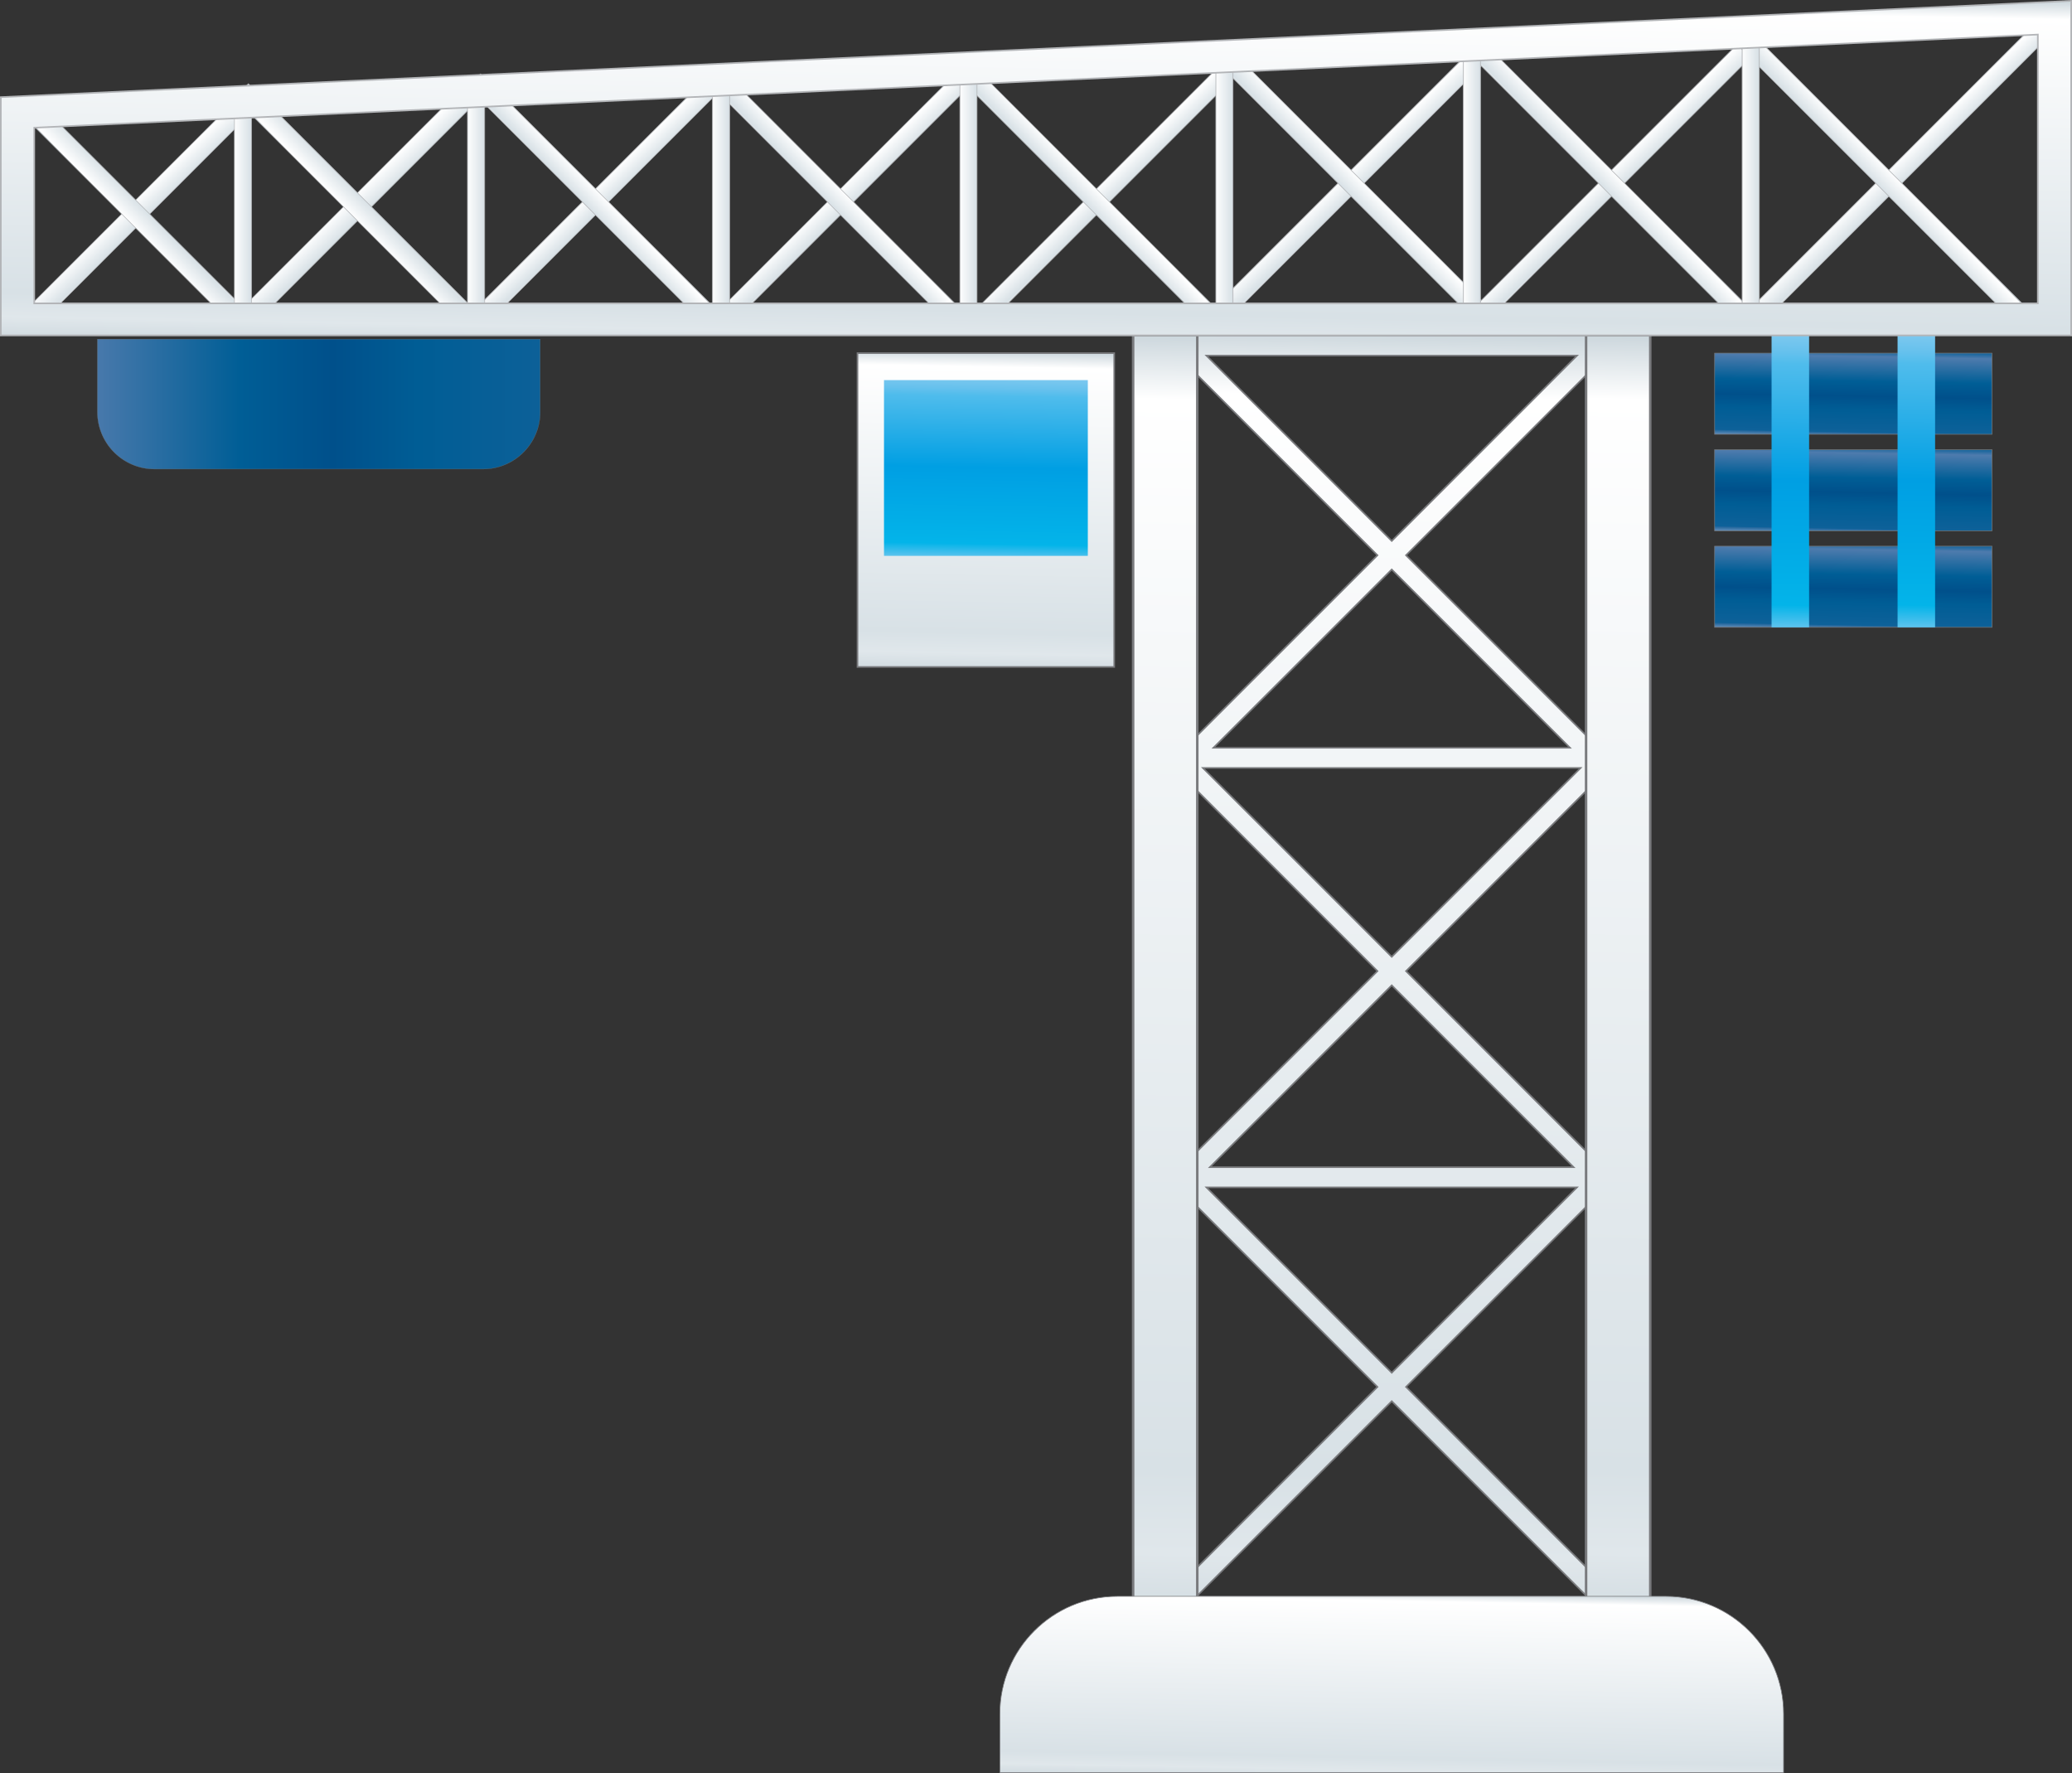 <?xml version="1.0" encoding="utf-8"?>
<!-- Generator: Adobe Illustrator 16.0.0, SVG Export Plug-In . SVG Version: 6.00 Build 0)  -->
<!DOCTYPE svg PUBLIC "-//W3C//DTD SVG 1.1//EN" "http://www.w3.org/Graphics/SVG/1.1/DTD/svg11.dtd">
<svg version="1.1" id="Layer_1" xmlns="http://www.w3.org/2000/svg" xmlns:xlink="http://www.w3.org/1999/xlink" x="0px" y="0px"
	 width="432px" height="369.635px" viewBox="-35.414 -30.302 432 369.635" enable-background="new -35.414 -30.302 432 369.635"
	 xml:space="preserve">
<rect x="-35.414" y="-30.302" width="432" height="369.635" fill="#333333" stroke="none"/>
<g>
	<g>
		
			<linearGradient id="SVGID_1_" gradientUnits="userSpaceOnUse" x1="-230.326" y1="434.384" x2="-230.427" y2="428.94" gradientTransform="matrix(0.707 -0.707 -0.707 -0.707 461.046 156.696)">
			<stop  offset="0" style="stop-color:#CBD6DC"/>
			<stop  offset="0.049" style="stop-color:#FFFFFF"/>
			<stop  offset="0.864" style="stop-color:#D8E1E6"/>
			<stop  offset="0.927" style="stop-color:#E0E7EB"/>
			<stop  offset="1" style="stop-color:#CBD6DC"/>
		</linearGradient>
		<polygon fill="url(#SVGID_1_)" points="17.029,-6.912 -28.361,38.472 -31.278,35.559 14.112,-9.831 		"/>
		<path fill="#B3B5B8" d="M-28.361,38.56l-0.048-0.048l-2.959-2.953l0.041-0.053L14.11-9.92l0.048,0.042l2.959,2.965l-0.041,0.046
			L-28.361,38.56z M-31.191,35.559l2.83,2.824L16.942-6.913l-2.83-2.831L-31.191,35.559z"/>
	</g>
	<g>
		
			<linearGradient id="SVGID_2_" gradientUnits="userSpaceOnUse" x1="-161.281" y1="870.86" x2="-161.381" y2="865.425" gradientTransform="matrix(-0.707 -0.707 -0.707 0.707 492.782 -713.607)">
			<stop  offset="0" style="stop-color:#CBD6DC"/>
			<stop  offset="0.049" style="stop-color:#FFFFFF"/>
			<stop  offset="0.864" style="stop-color:#D8E1E6"/>
			<stop  offset="0.927" style="stop-color:#E0E7EB"/>
			<stop  offset="1" style="stop-color:#CBD6DC"/>
		</linearGradient>
		<polygon fill="url(#SVGID_2_)" points="-28.373,-9.843 17.029,35.549 14.112,38.472 -31.278,-6.935 		"/>
		<path fill="#B3B5B8" d="M14.112,38.56l-0.046-0.048L-31.367-6.935l0.041-0.048l2.953-2.941l0.046,0.035l45.444,45.438
			l-0.041,0.046L14.112,38.56z M-31.191-6.935l45.303,45.32l2.83-2.836L-28.373-9.748L-31.191-6.935z"/>
	</g>
	<g>
		
			<linearGradient id="SVGID_3_" gradientUnits="userSpaceOnUse" x1="-183.22" y1="402.738" x2="-183.321" y2="397.291" gradientTransform="matrix(0.754 -0.754 -0.707 -0.707 460.187 157.556)">
			<stop  offset="0" style="stop-color:#CBD6DC"/>
			<stop  offset="0.049" style="stop-color:#FFFFFF"/>
			<stop  offset="0.864" style="stop-color:#D8E1E6"/>
			<stop  offset="0.927" style="stop-color:#E0E7EB"/>
			<stop  offset="1" style="stop-color:#CBD6DC"/>
		</linearGradient>
		<polygon fill="url(#SVGID_3_)" points="64.761,-9.924 16.37,38.472 13.465,35.559 61.855,-12.842 		"/>
		<path fill="#B3B5B8" d="M16.37,38.56l-3-3l48.485-48.496l3,3.012L16.37,38.56z M13.559,35.559l2.812,2.813L64.667-9.924
			l-2.812-2.823L13.559,35.559z"/>
	</g>
	<g>
		
			<linearGradient id="SVGID_4_" gradientUnits="userSpaceOnUse" x1="-172.998" y1="837.549" x2="-173.099" y2="832.112" gradientTransform="matrix(-0.754 -0.754 -0.707 0.707 499.015 -708.009)">
			<stop  offset="0" style="stop-color:#CBD6DC"/>
			<stop  offset="0.049" style="stop-color:#FFFFFF"/>
			<stop  offset="0.864" style="stop-color:#D8E1E6"/>
			<stop  offset="0.927" style="stop-color:#E0E7EB"/>
			<stop  offset="1" style="stop-color:#CBD6DC"/>
		</linearGradient>
		<polygon fill="url(#SVGID_4_)" points="16.37,-12.842 64.761,35.549 61.855,38.472 13.465,-9.924 		"/>
		<path fill="#B3B5B8" d="M61.855,38.56L13.371-9.924l3-3.013l48.485,48.486L61.855,38.56z M13.559-9.924l48.296,48.296l2.812-2.824
			L16.37-12.747L13.559-9.924z"/>
	</g>
	<g>
		
			<linearGradient id="SVGID_5_" gradientUnits="userSpaceOnUse" x1="-128.689" y1="368.21" x2="-128.783" y2="363.123" gradientTransform="matrix(0.844 -0.844 -0.707 -0.707 456.011 161.73)">
			<stop  offset="0" style="stop-color:#CBD6DC"/>
			<stop  offset="0.049" style="stop-color:#FFFFFF"/>
			<stop  offset="0.864" style="stop-color:#D8E1E6"/>
			<stop  offset="0.927" style="stop-color:#E0E7EB"/>
			<stop  offset="1" style="stop-color:#CBD6DC"/>
		</linearGradient>
		<polygon fill="url(#SVGID_5_)" points="115.435,-12.171 64.785,38.472 62.055,35.759 112.705,-14.902 		"/>
		<path fill="#B3B5B8" d="M64.785,38.56l-2.824-2.801l50.744-50.749l2.823,2.817L64.785,38.56z M62.15,35.759l2.635,2.613
			l50.556-50.544l-2.635-2.635L62.15,35.759z"/>
	</g>
	<g>
		
			<linearGradient id="SVGID_6_" gradientUnits="userSpaceOnUse" x1="234.386" y1="401.51" x2="234.292" y2="396.425" gradientTransform="matrix(0.844 0.844 0.707 -0.707 -391.309 96.048)">
			<stop  offset="0" style="stop-color:#CBD6DC"/>
			<stop  offset="0.049" style="stop-color:#FFFFFF"/>
			<stop  offset="0.864" style="stop-color:#D8E1E6"/>
			<stop  offset="0.927" style="stop-color:#E0E7EB"/>
			<stop  offset="1" style="stop-color:#CBD6DC"/>
		</linearGradient>
		<polygon fill="url(#SVGID_6_)" points="112.705,38.472 62.055,-12.171 64.773,-14.902 115.435,35.759 		"/>
		<path fill="#B3B5B8" d="M112.705,38.573L61.961-12.171l2.813-2.818l50.755,50.749L112.705,38.573z M62.15-12.171l50.556,50.556
			l2.635-2.625L64.773-14.807L62.15-12.171z"/>
	</g>
	<g>
		
			<linearGradient id="SVGID_7_" gradientUnits="userSpaceOnUse" x1="-98.43" y1="332.085" x2="-98.524" y2="326.998" gradientTransform="matrix(0.844 -0.844 -0.707 -0.707 456.011 161.73)">
			<stop  offset="0" style="stop-color:#CBD6DC"/>
			<stop  offset="0.049" style="stop-color:#FFFFFF"/>
			<stop  offset="0.864" style="stop-color:#D8E1E6"/>
			<stop  offset="0.927" style="stop-color:#E0E7EB"/>
			<stop  offset="1" style="stop-color:#CBD6DC"/>
		</linearGradient>
		<polygon fill="url(#SVGID_7_)" points="166.508,-12.171 115.87,38.472 113.152,35.759 163.789,-14.902 		"/>
		<path fill="#B3B5B8" d="M115.87,38.56l-2.813-2.8l50.732-50.749l2.812,2.818L115.87,38.56z M113.247,35.759l2.623,2.613
			l50.543-50.544l-2.623-2.635L113.247,35.759z"/>
	</g>
	<g>
		
			<linearGradient id="SVGID_8_" gradientUnits="userSpaceOnUse" x1="264.637" y1="437.626" x2="264.543" y2="432.554" gradientTransform="matrix(0.844 0.844 0.707 -0.707 -391.309 96.048)">
			<stop  offset="0" style="stop-color:#CBD6DC"/>
			<stop  offset="0.049" style="stop-color:#FFFFFF"/>
			<stop  offset="0.864" style="stop-color:#D8E1E6"/>
			<stop  offset="0.927" style="stop-color:#E0E7EB"/>
			<stop  offset="1" style="stop-color:#CBD6DC"/>
		</linearGradient>
		<polygon fill="url(#SVGID_8_)" points="163.789,38.472 113.14,-12.171 115.87,-14.902 166.508,35.759 		"/>
		<path fill="#B3B5B8" d="M163.789,38.573l-50.742-50.744l2.823-2.818l50.733,50.749L163.789,38.573z M113.234-12.171l50.556,50.556
			l2.623-2.625L115.87-14.807L113.234-12.171z"/>
	</g>
	<g>
		
			<linearGradient id="SVGID_9_" gradientUnits="userSpaceOnUse" x1="-53.632" y1="294.352" x2="-53.726" y2="289.264" gradientTransform="matrix(0.937 -0.937 -0.707 -0.707 452.665 165.076)">
			<stop  offset="0" style="stop-color:#CBD6DC"/>
			<stop  offset="0.049" style="stop-color:#FFFFFF"/>
			<stop  offset="0.864" style="stop-color:#D8E1E6"/>
			<stop  offset="0.927" style="stop-color:#E0E7EB"/>
			<stop  offset="1" style="stop-color:#CBD6DC"/>
		</linearGradient>
		<polygon fill="url(#SVGID_9_)" points="225.448,-17.755 169.225,38.472 166.508,35.759 222.73,-20.478 		"/>
		<path fill="#B3B5B8" d="M169.225,38.573l-0.048-0.059l-2.77-2.754l0.053-0.052l56.271-56.279l0.046,0.048l2.778,2.771
			l-0.061,0.053L169.225,38.573z M166.607,35.759l2.617,2.613l56.129-56.127l-2.623-2.616L166.607,35.759z"/>
	</g>
	<g>
		
			<linearGradient id="SVGID_10_" gradientUnits="userSpaceOnUse" x1="296.226" y1="475.35" x2="296.132" y2="470.282" gradientTransform="matrix(0.844 0.844 0.707 -0.707 -391.309 96.048)">
			<stop  offset="0" style="stop-color:#CBD6DC"/>
			<stop  offset="0.049" style="stop-color:#FFFFFF"/>
			<stop  offset="0.864" style="stop-color:#D8E1E6"/>
			<stop  offset="0.927" style="stop-color:#E0E7EB"/>
			<stop  offset="1" style="stop-color:#CBD6DC"/>
		</linearGradient>
		<polygon fill="url(#SVGID_10_)" points="217.142,38.472 166.496,-12.171 169.213,-14.902 219.86,35.759 		"/>
		<path fill="#B3B5B8" d="M217.142,38.573l-50.74-50.744l2.812-2.818l50.742,50.748L217.142,38.573z M166.59-12.171l50.552,50.556
			l2.624-2.625l-50.552-50.565L166.59-12.171z"/>
	</g>
	<g>
		
			<linearGradient id="SVGID_11_" gradientUnits="userSpaceOnUse" x1="-27.389" y1="259.574" x2="-27.483" y2="254.488" gradientTransform="matrix(0.937 -0.937 -0.707 -0.707 452.665 165.076)">
			<stop  offset="0" style="stop-color:#CBD6DC"/>
			<stop  offset="0.049" style="stop-color:#FFFFFF"/>
			<stop  offset="0.864" style="stop-color:#D8E1E6"/>
			<stop  offset="0.927" style="stop-color:#E0E7EB"/>
			<stop  offset="1" style="stop-color:#CBD6DC"/>
		</linearGradient>
		<polygon fill="url(#SVGID_11_)" points="274.639,-17.755 218.413,38.472 215.696,35.759 271.922,-20.478 		"/>
		<path fill="#B3B5B8" d="M218.413,38.573l-0.048-0.059L215.6,35.76l0.047-0.052l56.273-56.279l0.047,0.048l2.777,2.771l-0.06,0.053
			L218.413,38.573z M215.801,35.759l2.613,2.613l56.132-56.127l-2.624-2.616L215.801,35.759z"/>
	</g>
	<g>
		
			<linearGradient id="SVGID_12_" gradientUnits="userSpaceOnUse" x1="301.198" y1="515.66" x2="301.104" y2="510.581" gradientTransform="matrix(0.934 0.934 0.707 -0.707 -396.817 90.54)">
			<stop  offset="0" style="stop-color:#CBD6DC"/>
			<stop  offset="0.049" style="stop-color:#FFFFFF"/>
			<stop  offset="0.864" style="stop-color:#D8E1E6"/>
			<stop  offset="0.927" style="stop-color:#E0E7EB"/>
			<stop  offset="1" style="stop-color:#CBD6DC"/>
		</linearGradient>
		<polygon fill="url(#SVGID_12_)" points="274.146,38.472 218.083,-17.577 220.802,-20.302 276.863,35.759 		"/>
		<path fill="#B3B5B8" d="M274.146,38.573l-0.049-0.053L217.99-17.576l0.047-0.046l2.765-2.77l0.048,0.045l56.12,56.108
			l-0.059,0.048L274.146,38.573z M218.188-17.577l55.958,55.951l2.623-2.614l-55.968-55.955L218.188-17.577z"/>
	</g>
	<g>
		
			<linearGradient id="SVGID_13_" gradientUnits="userSpaceOnUse" x1="9.774" y1="221.168" x2="9.68" y2="216.083" gradientTransform="matrix(1.035 -1.035 -0.707 -0.707 446.969 170.773)">
			<stop  offset="0" style="stop-color:#CBD6DC"/>
			<stop  offset="0.049" style="stop-color:#FFFFFF"/>
			<stop  offset="0.864" style="stop-color:#D8E1E6"/>
			<stop  offset="0.927" style="stop-color:#E0E7EB"/>
			<stop  offset="1" style="stop-color:#CBD6DC"/>
		</linearGradient>
		<polygon fill="url(#SVGID_13_)" points="334.808,-23.619 272.71,38.472 269.991,35.759 332.078,-26.338 		"/>
		<path fill="#B3B5B8" d="M272.71,38.573l-0.047-0.053l-2.767-2.76l0.048-0.058l62.134-62.139l0.059,0.053l2.776,2.766l-0.047,0.059
			L272.71,38.573z M270.098,35.759l2.612,2.613l62.003-61.992l-2.635-2.618L270.098,35.759z"/>
	</g>
	<g>
		
			<linearGradient id="SVGID_14_" gradientUnits="userSpaceOnUse" x1="330.248" y1="554.05" x2="330.154" y2="548.977" gradientTransform="matrix(0.934 0.934 0.707 -0.707 -396.817 90.54)">
			<stop  offset="0" style="stop-color:#CBD6DC"/>
			<stop  offset="0.049" style="stop-color:#FFFFFF"/>
			<stop  offset="0.864" style="stop-color:#D8E1E6"/>
			<stop  offset="0.927" style="stop-color:#E0E7EB"/>
			<stop  offset="1" style="stop-color:#CBD6DC"/>
		</linearGradient>
		<polygon fill="url(#SVGID_14_)" points="328.432,38.472 272.392,-17.577 275.097,-20.302 331.158,35.759 		"/>
		<path fill="#B3B5B8" d="M328.432,38.573l-0.048-0.053l-56.087-56.097l0.048-0.046l2.752-2.77l0.05,0.045l56.118,56.108
			l-0.058,0.048L328.432,38.573z M272.497-17.577l55.935,55.951l2.634-2.613l-55.969-55.956L272.497-17.577z"/>
	</g>
	<g>
		
			<linearGradient id="SVGID_15_" gradientUnits="userSpaceOnUse" x1="37.712" y1="180.286" x2="37.618" y2="175.2" gradientTransform="matrix(1.035 -1.035 -0.707 -0.707 446.969 170.773)">
			<stop  offset="0" style="stop-color:#CBD6DC"/>
			<stop  offset="0.049" style="stop-color:#FFFFFF"/>
			<stop  offset="0.864" style="stop-color:#D8E1E6"/>
			<stop  offset="0.927" style="stop-color:#E0E7EB"/>
			<stop  offset="1" style="stop-color:#CBD6DC"/>
		</linearGradient>
		<polygon fill="url(#SVGID_15_)" points="392.623,-23.619 330.537,38.472 327.818,35.759 389.893,-26.338 		"/>
		<path fill="#B3B5B8" d="M330.537,38.573l-0.048-0.053l-2.766-2.761l0.048-0.059l62.121-62.139l0.059,0.052l2.776,2.766
			l-0.047,0.059L330.537,38.573z M327.924,35.759l2.613,2.613l61.991-61.992l-2.636-2.618L327.924,35.759z"/>
	</g>
	<g>
		
			<linearGradient id="SVGID_16_" gradientUnits="userSpaceOnUse" x1="338.621" y1="594.933" x2="338.527" y2="589.86" gradientTransform="matrix(1.006 1.006 0.707 -0.707 -402.155 85.204)">
			<stop  offset="0" style="stop-color:#CBD6DC"/>
			<stop  offset="0.049" style="stop-color:#FFFFFF"/>
			<stop  offset="0.864" style="stop-color:#D8E1E6"/>
			<stop  offset="0.927" style="stop-color:#E0E7EB"/>
			<stop  offset="1" style="stop-color:#CBD6DC"/>
		</linearGradient>
		<polygon fill="url(#SVGID_16_)" points="386.257,38.472 325.901,-21.878 328.631,-24.595 388.974,35.759 		"/>
		<path fill="#B3B5B8" d="M386.257,38.573l-0.047-0.048l-60.403-60.403l0.048-0.047l2.776-2.766l0.059,0.048l60.392,60.403
			l-0.047,0.048L386.257,38.573z M326.008-21.878l60.249,60.25l2.623-2.613L328.631-24.49L326.008-21.878z"/>
	</g>
	<g>
		
			<linearGradient id="SVGID_17_" gradientUnits="userSpaceOnUse" x1="257.18" y1="269.245" x2="252.09" y2="-6.144" gradientTransform="matrix(1 0 0 -1 0.04 308.096)">
			<stop  offset="0" style="stop-color:#CBD6DC"/>
			<stop  offset="0.049" style="stop-color:#FFFFFF"/>
			<stop  offset="0.864" style="stop-color:#D8E1E6"/>
			<stop  offset="0.927" style="stop-color:#E0E7EB"/>
			<stop  offset="1" style="stop-color:#CBD6DC"/>
		</linearGradient>
		<path fill="url(#SVGID_17_)" d="M299.44,213.852v-0.835h-0.835l-40.872-40.872l42.837-42.85l-0.507-0.494l0.507-0.517l-1.13-1.112
			v-1.582h-1.575l-40.132-40.132l41.603-41.625h0.104v-0.106l1.13-1.111l-1.13-1.147v-1.836h-89.085v1.565l-1.413,1.418
			l42.838,42.843l-40.145,40.132h-1.282v1.294l-1.413,1.399l0.506,0.506l-0.506,0.505l42.837,42.85l-40.884,40.872h-0.54v0.552
			l-1.414,1.412l0.506,0.508l-0.506,0.505l42.838,42.837l-42.838,42.855l1.414,1.405v3.666h89.085v-3.942l1.13-1.129l-42.837-42.855
			l41.602-41.602h0.105v-0.106l1.13-1.129l-0.507-0.505l0.507-0.494L299.44,213.852z M216.119,43.832h77.263l-38.626,38.637
			L216.119,43.832z M254.756,88.416l37.166,37.173h-74.343L254.756,88.416z M215.377,129.789h78.758l-39.379,39.378L215.377,129.789
			z M254.756,175.108l37.906,37.907h-75.826L254.756,175.108z M295.5,302.562h-81.486l40.742-40.755L295.5,302.562z
			 M254.756,255.876l-38.637-38.648h77.263L254.756,255.876z"/>
		<path fill="#797A7D" d="M299.604,306.926h-89.416v-3.764l-1.482-1.477l42.838-42.855l-42.838-42.837l0.507-0.507l-0.507-0.506
			l1.482-1.48v-0.647h0.636l40.72-40.707l-42.838-42.85l0.507-0.506l-0.507-0.506l1.482-1.471v-1.389h1.377l39.979-39.967
			l-42.838-42.845l1.482-1.489v-1.659h89.416v1.928l1.202,1.218l-1.202,1.182v0.2h-0.2l-41.438,41.461l39.967,39.967h1.671v1.676
			l1.2,1.183l-0.506,0.518l0.506,0.494l-42.837,42.849l40.709,40.708h0.928v0.928l1.2,1.213l-0.506,0.493l0.506,0.507l-1.2,1.199
			v0.201h-0.2l-41.438,41.438l42.838,42.855l-1.202,1.205v4.037H299.604z M210.519,306.598h88.758v-3.854l1.06-1.059l-42.837-42.855
			l42.837-42.837l-0.506-0.507l0.506-0.493l-1.06-1.072v-0.74h-0.741l-41.039-41.037l42.838-42.849l-0.507-0.494l0.507-0.518
			l-1.061-1.036v-1.494h-1.48l-40.297-40.296l42.838-42.842l-1.061-1.077v-1.742h-88.757v1.471l-1.341,1.347l42.837,42.843
			l-40.307,40.296h-1.189v1.2l-1.341,1.331l0.507,0.506l-0.507,0.506l42.837,42.849l-41.048,41.037h-0.448v0.459l-1.34,1.341
			l0.506,0.506l-0.506,0.507l42.837,42.837l-42.837,42.855l1.34,1.335v3.579H210.519z M295.899,302.721h-82.286l41.143-41.148
			L295.899,302.721z M214.413,302.39h80.688l-40.345-40.349L214.413,302.39z M254.756,256.107l-39.038-39.044h78.063
			L254.756,256.107z M216.519,217.393l38.237,38.249l38.225-38.249H216.519z M293.064,213.181h-76.626l38.317-38.307
			L293.064,213.181z M217.235,212.852h75.029l-37.509-37.508L217.235,212.852z M254.756,169.402l-39.778-39.777h79.557
			L254.756,169.402z M215.777,129.958l38.979,38.973l38.979-38.973H215.777z M292.321,125.753h-75.145l37.579-37.566
			L292.321,125.753z M217.979,125.423h73.544l-36.767-36.765L217.979,125.423z M254.756,82.704l-39.038-39.037h78.063
			L254.756,82.704z M216.519,43.996l38.237,38.237l38.225-38.238L216.519,43.996L216.519,43.996z"/>
	</g>
	<g>
		
			<linearGradient id="SVGID_18_" gradientUnits="userSpaceOnUse" x1="209.955" y1="268.601" x2="204.891" y2="-5.415" gradientTransform="matrix(1 0 0 -1 0.04 308.096)">
			<stop  offset="0" style="stop-color:#CBD6DC"/>
			<stop  offset="0.049" style="stop-color:#FFFFFF"/>
			<stop  offset="0.864" style="stop-color:#D8E1E6"/>
			<stop  offset="0.927" style="stop-color:#E0E7EB"/>
			<stop  offset="1" style="stop-color:#CBD6DC"/>
		</linearGradient>
		<rect x="200.836" y="39.573" fill="url(#SVGID_18_)" width="13.378" height="267.184"/>
		<path fill="#797A7D" d="M214.473,307.021h-13.896V39.314h13.896V307.021z M201.095,306.503h12.858V39.831h-12.858V306.503z"/>
	</g>
	<g>
		
			<linearGradient id="SVGID_19_" gradientUnits="userSpaceOnUse" x1="304.396" y1="268.601" x2="299.331" y2="-5.415" gradientTransform="matrix(1 0 0 -1 0.04 308.096)">
			<stop  offset="0" style="stop-color:#CBD6DC"/>
			<stop  offset="0.049" style="stop-color:#FFFFFF"/>
			<stop  offset="0.864" style="stop-color:#D8E1E6"/>
			<stop  offset="0.927" style="stop-color:#E0E7EB"/>
			<stop  offset="1" style="stop-color:#CBD6DC"/>
		</linearGradient>
		<rect x="295.276" y="39.573" fill="url(#SVGID_19_)" width="13.377" height="267.184"/>
		<path fill="#797A7D" d="M308.911,307.021h-13.894V39.314h13.894V307.021z M295.533,306.503h12.861V39.831h-12.861V306.503z"/>
	</g>
	<g>
		
			<linearGradient id="SVGID_20_" gradientUnits="userSpaceOnUse" x1="255.297" y1="6.654" x2="254.552" y2="-33.651" gradientTransform="matrix(1 0 0 -1 0.04 308.096)">
			<stop  offset="0" style="stop-color:#CBD6DC"/>
			<stop  offset="0.049" style="stop-color:#FFFFFF"/>
			<stop  offset="0.864" style="stop-color:#D8E1E6"/>
			<stop  offset="0.927" style="stop-color:#E0E7EB"/>
			<stop  offset="1" style="stop-color:#CBD6DC"/>
		</linearGradient>
		<path fill="url(#SVGID_20_)" d="M336.455,339.258v-12.26c0-13.524-10.979-24.506-24.508-24.506H197.554
			c-13.527,0-24.504,10.983-24.504,24.506v12.26H336.455z"/>
		<path fill="#797A7D" d="M336.524,339.333H172.979v-12.335c0-13.554,11.022-24.577,24.575-24.577h114.394
			c13.555,0,24.577,11.023,24.577,24.577V339.333z M173.12,339.187h163.264v-12.188c0-13.472-10.966-24.437-24.438-24.437H197.551
			c-13.468,0-24.432,10.965-24.432,24.437L173.12,339.187L173.12,339.187z"/>
	</g>
	<g>
		
			<linearGradient id="SVGID_21_" gradientUnits="userSpaceOnUse" x1="170.703" y1="265.265" x2="169.445" y2="197.212" gradientTransform="matrix(1 0 0 -1 0.04 308.096)">
			<stop  offset="0" style="stop-color:#CBD6DC"/>
			<stop  offset="0.049" style="stop-color:#FFFFFF"/>
			<stop  offset="0.864" style="stop-color:#D8E1E6"/>
			<stop  offset="0.927" style="stop-color:#E0E7EB"/>
			<stop  offset="1" style="stop-color:#CBD6DC"/>
		</linearGradient>
		<rect x="143.365" y="43.314" fill="url(#SVGID_21_)" width="53.529" height="65.426"/>
		<path fill="#797A7D" d="M197.059,108.905h-53.858V43.15h53.858V108.905z M143.529,108.574h53.199V43.479h-53.199V108.574z"/>
	</g>
	
		<linearGradient id="SVGID_22_" gradientUnits="userSpaceOnUse" x1="170.448" y1="259.544" x2="169.739" y2="221.199" gradientTransform="matrix(1 0 0 -1 0.04 308.096)">
		<stop  offset="0" style="stop-color:#7CC8EF"/>
		<stop  offset="0.057" style="stop-color:#66C1ED"/>
		<stop  offset="0.097" style="stop-color:#4FBCEC"/>
		<stop  offset="0.485" style="stop-color:#009FE3"/>
		<stop  offset="0.901" style="stop-color:#03B4E9"/>
		<stop  offset="1" style="stop-color:#7CC8EF"/>
	</linearGradient>
	<rect x="148.895" y="48.938" fill="url(#SVGID_22_)" width="42.494" height="36.643"/>
	<g>
		
			<linearGradient id="SVGID_23_" gradientUnits="userSpaceOnUse" x1="351.111" y1="265.313" x2="350.771" y2="246.887" gradientTransform="matrix(1 0 0 -1 0.04 308.096)">
			<stop  offset="0" style="stop-color:#0E6199"/>
			<stop  offset="0.065" style="stop-color:#4E7BAD"/>
			<stop  offset="0.345" style="stop-color:#005E96"/>
			<stop  offset="0.515" style="stop-color:#00508B"/>
			<stop  offset="0.668" style="stop-color:#005D95"/>
			<stop  offset="0.922" style="stop-color:#0E6199"/>
			<stop  offset="0.928" style="stop-color:#20669D"/>
			<stop  offset="1" style="stop-color:#8BA4C9"/>
		</linearGradient>
		<rect x="322.066" y="43.314" fill="url(#SVGID_23_)" width="57.836" height="16.918"/>
		<path fill="#737577" d="M379.975,60.302h-57.968V43.256h57.968V60.302z M322.136,60.173h57.708v-16.79h-57.708V60.173z"/>
	</g>
	<g>
		
			<linearGradient id="SVGID_24_" gradientUnits="userSpaceOnUse" x1="351.11" y1="245.183" x2="350.77" y2="226.751" gradientTransform="matrix(1 0 0 -1 0.04 308.096)">
			<stop  offset="0" style="stop-color:#0E6199"/>
			<stop  offset="0.065" style="stop-color:#4E7BAD"/>
			<stop  offset="0.345" style="stop-color:#005E96"/>
			<stop  offset="0.515" style="stop-color:#00508B"/>
			<stop  offset="0.668" style="stop-color:#005D95"/>
			<stop  offset="0.922" style="stop-color:#0E6199"/>
			<stop  offset="0.928" style="stop-color:#20669D"/>
			<stop  offset="1" style="stop-color:#8BA4C9"/>
		</linearGradient>
		<rect x="322.066" y="63.444" fill="url(#SVGID_24_)" width="57.836" height="16.918"/>
		<path fill="#737577" d="M379.975,80.433h-57.968V63.372h57.968V80.433z M322.136,80.303h57.708v-16.8h-57.708V80.303z"/>
	</g>
	<g>
		
			<linearGradient id="SVGID_25_" gradientUnits="userSpaceOnUse" x1="351.111" y1="225.065" x2="350.771" y2="206.633" gradientTransform="matrix(1 0 0 -1 0.04 308.096)">
			<stop  offset="0" style="stop-color:#0E6199"/>
			<stop  offset="0.065" style="stop-color:#4E7BAD"/>
			<stop  offset="0.345" style="stop-color:#005E96"/>
			<stop  offset="0.515" style="stop-color:#00508B"/>
			<stop  offset="0.668" style="stop-color:#005D95"/>
			<stop  offset="0.922" style="stop-color:#0E6199"/>
			<stop  offset="0.928" style="stop-color:#20669D"/>
			<stop  offset="1" style="stop-color:#8BA4C9"/>
		</linearGradient>
		<rect x="322.066" y="83.561" fill="url(#SVGID_25_)" width="57.836" height="16.919"/>
		<path fill="#737577" d="M379.975,100.546h-57.968V83.498h57.968V100.546z M322.136,100.417h57.708V83.628h-57.708V100.417z"/>
	</g>
	<g>
		
			<linearGradient id="SVGID_26_" gradientUnits="userSpaceOnUse" x1="338.385" y1="268.584" x2="337.228" y2="206.028" gradientTransform="matrix(1 0 0 -1 0.04 308.096)">
			<stop  offset="0" style="stop-color:#7CC8EF"/>
			<stop  offset="0.057" style="stop-color:#66C1ED"/>
			<stop  offset="0.097" style="stop-color:#4FBCEC"/>
			<stop  offset="0.485" style="stop-color:#009FE3"/>
			<stop  offset="0.901" style="stop-color:#03B4E9"/>
			<stop  offset="1" style="stop-color:#7CC8EF"/>
		</linearGradient>
		<rect x="333.948" y="39.573" fill="url(#SVGID_26_)" width="7.823" height="60.908"/>
		
			<linearGradient id="SVGID_27_" gradientUnits="userSpaceOnUse" x1="364.655" y1="268.585" x2="363.499" y2="206.03" gradientTransform="matrix(1 0 0 -1 0.04 308.096)">
			<stop  offset="0" style="stop-color:#7CC8EF"/>
			<stop  offset="0.057" style="stop-color:#66C1ED"/>
			<stop  offset="0.097" style="stop-color:#4FBCEC"/>
			<stop  offset="0.485" style="stop-color:#009FE3"/>
			<stop  offset="0.901" style="stop-color:#03B4E9"/>
			<stop  offset="1" style="stop-color:#7CC8EF"/>
		</linearGradient>
		<rect x="360.219" y="39.573" fill="url(#SVGID_27_)" width="7.824" height="60.908"/>
	</g>
	<g>
		
			<linearGradient id="SVGID_28_" gradientUnits="userSpaceOnUse" x1="13.042" y1="293.539" x2="17.472" y2="293.539" gradientTransform="matrix(1 0 0 -1 0.04 308.096)">
			<stop  offset="0" style="stop-color:#CBD6DC"/>
			<stop  offset="0.049" style="stop-color:#FFFFFF"/>
			<stop  offset="0.864" style="stop-color:#D8E1E6"/>
			<stop  offset="0.927" style="stop-color:#E0E7EB"/>
			<stop  offset="1" style="stop-color:#CBD6DC"/>
		</linearGradient>
		<rect x="13.465" y="-6.33" fill="url(#SVGID_28_)" width="3.564" height="41.773"/>
		<path fill="#B3B5B8" d="M17.094,35.508H13.4V-6.395h3.693V35.508z M13.529,35.384h3.437v-41.65h-3.437V35.384z"/>
	</g>
	<g>
		
			<linearGradient id="SVGID_29_" gradientUnits="userSpaceOnUse" x1="61.633" y1="295.296" x2="66.078" y2="295.296" gradientTransform="matrix(1 0 0 -1 0.04 308.096)">
			<stop  offset="0" style="stop-color:#CBD6DC"/>
			<stop  offset="0.049" style="stop-color:#FFFFFF"/>
			<stop  offset="0.864" style="stop-color:#D8E1E6"/>
			<stop  offset="0.927" style="stop-color:#E0E7EB"/>
			<stop  offset="1" style="stop-color:#CBD6DC"/>
		</linearGradient>
		<rect x="62.055" y="-9.843" fill="url(#SVGID_29_)" width="3.577" height="45.285"/>
		<path fill="#B3B5B8" d="M65.703,35.512h-3.718V-9.912h3.718V35.512z M62.126,35.371h3.437V-9.771h-3.437V35.371z"/>
	</g>
	<g>
		
			<linearGradient id="SVGID_30_" gradientUnits="userSpaceOnUse" x1="112.718" y1="297.344" x2="117.148" y2="297.344" gradientTransform="matrix(1 0 0 -1 0.04 308.096)">
			<stop  offset="0" style="stop-color:#CBD6DC"/>
			<stop  offset="0.049" style="stop-color:#FFFFFF"/>
			<stop  offset="0.864" style="stop-color:#D8E1E6"/>
			<stop  offset="0.927" style="stop-color:#E0E7EB"/>
			<stop  offset="1" style="stop-color:#CBD6DC"/>
		</linearGradient>
		<rect x="113.14" y="-13.937" fill="url(#SVGID_30_)" width="3.564" height="49.379"/>
		<path fill="#B3B5B8" d="M116.776,35.512h-3.707v-49.525h3.707V35.512z M113.21,35.371h3.423v-49.237h-3.423V35.371z"/>
	</g>
	<g>
		
			<linearGradient id="SVGID_31_" gradientUnits="userSpaceOnUse" x1="164.297" y1="297.344" x2="168.727" y2="297.344" gradientTransform="matrix(1 0 0 -1 0.04 308.096)">
			<stop  offset="0" style="stop-color:#CBD6DC"/>
			<stop  offset="0.049" style="stop-color:#FFFFFF"/>
			<stop  offset="0.864" style="stop-color:#D8E1E6"/>
			<stop  offset="0.927" style="stop-color:#E0E7EB"/>
			<stop  offset="1" style="stop-color:#CBD6DC"/>
		</linearGradient>
		<rect x="164.719" y="-13.937" fill="url(#SVGID_31_)" width="3.564" height="49.379"/>
		<path fill="#B3B5B8" d="M168.354,35.512h-3.705v-49.525h3.705V35.512z M164.789,35.371h3.425v-49.237h-3.425V35.371z"/>
	</g>
	<g>
		
			<linearGradient id="SVGID_32_" gradientUnits="userSpaceOnUse" x1="217.661" y1="299.82" x2="222.093" y2="299.82" gradientTransform="matrix(1 0 0 -1 0.04 308.096)">
			<stop  offset="0" style="stop-color:#CBD6DC"/>
			<stop  offset="0.049" style="stop-color:#FFFFFF"/>
			<stop  offset="0.864" style="stop-color:#D8E1E6"/>
			<stop  offset="0.927" style="stop-color:#E0E7EB"/>
			<stop  offset="1" style="stop-color:#CBD6DC"/>
		</linearGradient>
		<rect x="218.083" y="-18.889" fill="url(#SVGID_32_)" width="3.565" height="54.332"/>
		<path fill="#B3B5B8" d="M221.73,35.526h-3.717v-54.486h3.717V35.526z M218.165,35.371h3.413v-54.179h-3.413V35.371z"/>
	</g>
	<g>
		
			<linearGradient id="SVGID_33_" gradientUnits="userSpaceOnUse" x1="269.264" y1="299.82" x2="273.695" y2="299.82" gradientTransform="matrix(1 0 0 -1 0.04 308.096)">
			<stop  offset="0" style="stop-color:#CBD6DC"/>
			<stop  offset="0.049" style="stop-color:#FFFFFF"/>
			<stop  offset="0.864" style="stop-color:#D8E1E6"/>
			<stop  offset="0.927" style="stop-color:#E0E7EB"/>
			<stop  offset="1" style="stop-color:#CBD6DC"/>
		</linearGradient>
		<rect x="269.687" y="-18.889" fill="url(#SVGID_33_)" width="3.565" height="54.332"/>
		<path fill="#B3B5B8" d="M273.333,35.526h-3.717v-54.486h3.717V35.526z M269.769,35.371h3.413v-54.179h-3.413V35.371z"/>
	</g>
	<g>
		
			<linearGradient id="SVGID_34_" gradientUnits="userSpaceOnUse" x1="327.397" y1="302.967" x2="331.827" y2="302.967" gradientTransform="matrix(1 0 0 -1 0.04 308.096)">
			<stop  offset="0" style="stop-color:#CBD6DC"/>
			<stop  offset="0.049" style="stop-color:#FFFFFF"/>
			<stop  offset="0.864" style="stop-color:#D8E1E6"/>
			<stop  offset="0.927" style="stop-color:#E0E7EB"/>
			<stop  offset="1" style="stop-color:#CBD6DC"/>
		</linearGradient>
		<rect x="327.818" y="-25.185" fill="url(#SVGID_34_)" width="3.564" height="60.628"/>
		<path fill="#B3B5B8" d="M331.465,35.526h-3.729v-60.792h3.729V35.526z M327.901,35.36h3.399v-60.46h-3.399V35.36z"/>
	</g>
	<g>
		
			<linearGradient id="SVGID_35_" gradientUnits="userSpaceOnUse" x1="181.447" y1="342.194" x2="179.975" y2="262.548" gradientTransform="matrix(1 0 0 -1 0.04 308.096)">
			<stop  offset="0" style="stop-color:#CBD6DC"/>
			<stop  offset="0.049" style="stop-color:#FFFFFF"/>
			<stop  offset="0.864" style="stop-color:#D8E1E6"/>
			<stop  offset="0.927" style="stop-color:#E0E7EB"/>
			<stop  offset="1" style="stop-color:#CBD6DC"/>
		</linearGradient>
		<path fill="url(#SVGID_35_)" d="M-35.243-10.048v49.679h431.654v-69.757L-35.243-10.048z M389.456,32.937H-28.278V-3.677
			l417.734-19.424V32.937z"/>
		<path fill="#B3B5B8" d="M396.586,39.801h-432v-50.007l0.165-0.012l431.835-20.083V39.801z M-35.073,39.454h431.318v-69.402
			L-35.073-9.889V39.454z M389.634,33.114H-28.449V-3.83l0.165-0.018l417.918-19.425V33.114z M-28.108,32.771h417.399v-55.696
			L-28.108-3.518V32.771z"/>
	</g>
	<g>
		
			<linearGradient id="SVGID_36_" gradientUnits="userSpaceOnUse" x1="-25.065" y1="254.151" x2="89.681" y2="254.151" gradientTransform="matrix(1 0 0 -1 0.04 308.096)">
			<stop  offset="0" style="stop-color:#0E6199"/>
			<stop  offset="0.065" style="stop-color:#4E7BAD"/>
			<stop  offset="0.345" style="stop-color:#005E96"/>
			<stop  offset="0.515" style="stop-color:#00508B"/>
			<stop  offset="0.668" style="stop-color:#005D95"/>
			<stop  offset="0.922" style="stop-color:#0E6199"/>
			<stop  offset="0.928" style="stop-color:#20669D"/>
			<stop  offset="1" style="stop-color:#8BA4C9"/>
		</linearGradient>
		<path fill="url(#SVGID_36_)" d="M-15.112,40.401v15.16c0,6.588,5.34,11.93,11.93,11.93h68.473c6.589,0,11.93-5.342,11.93-11.93
			v-15.16H-15.112z"/>
		<path fill="#737577" d="M65.291,67.514H-3.183c-6.595,0-11.954-5.352-11.954-11.953V40.372h92.381v15.189
			C77.245,62.162,71.885,67.514,65.291,67.514z M-15.089,40.42v15.142c0,6.565,5.341,11.906,11.907,11.906h68.473
			c6.566,0,11.908-5.341,11.908-11.906V40.42H-15.089z"/>
	</g>
</g>
</svg>
